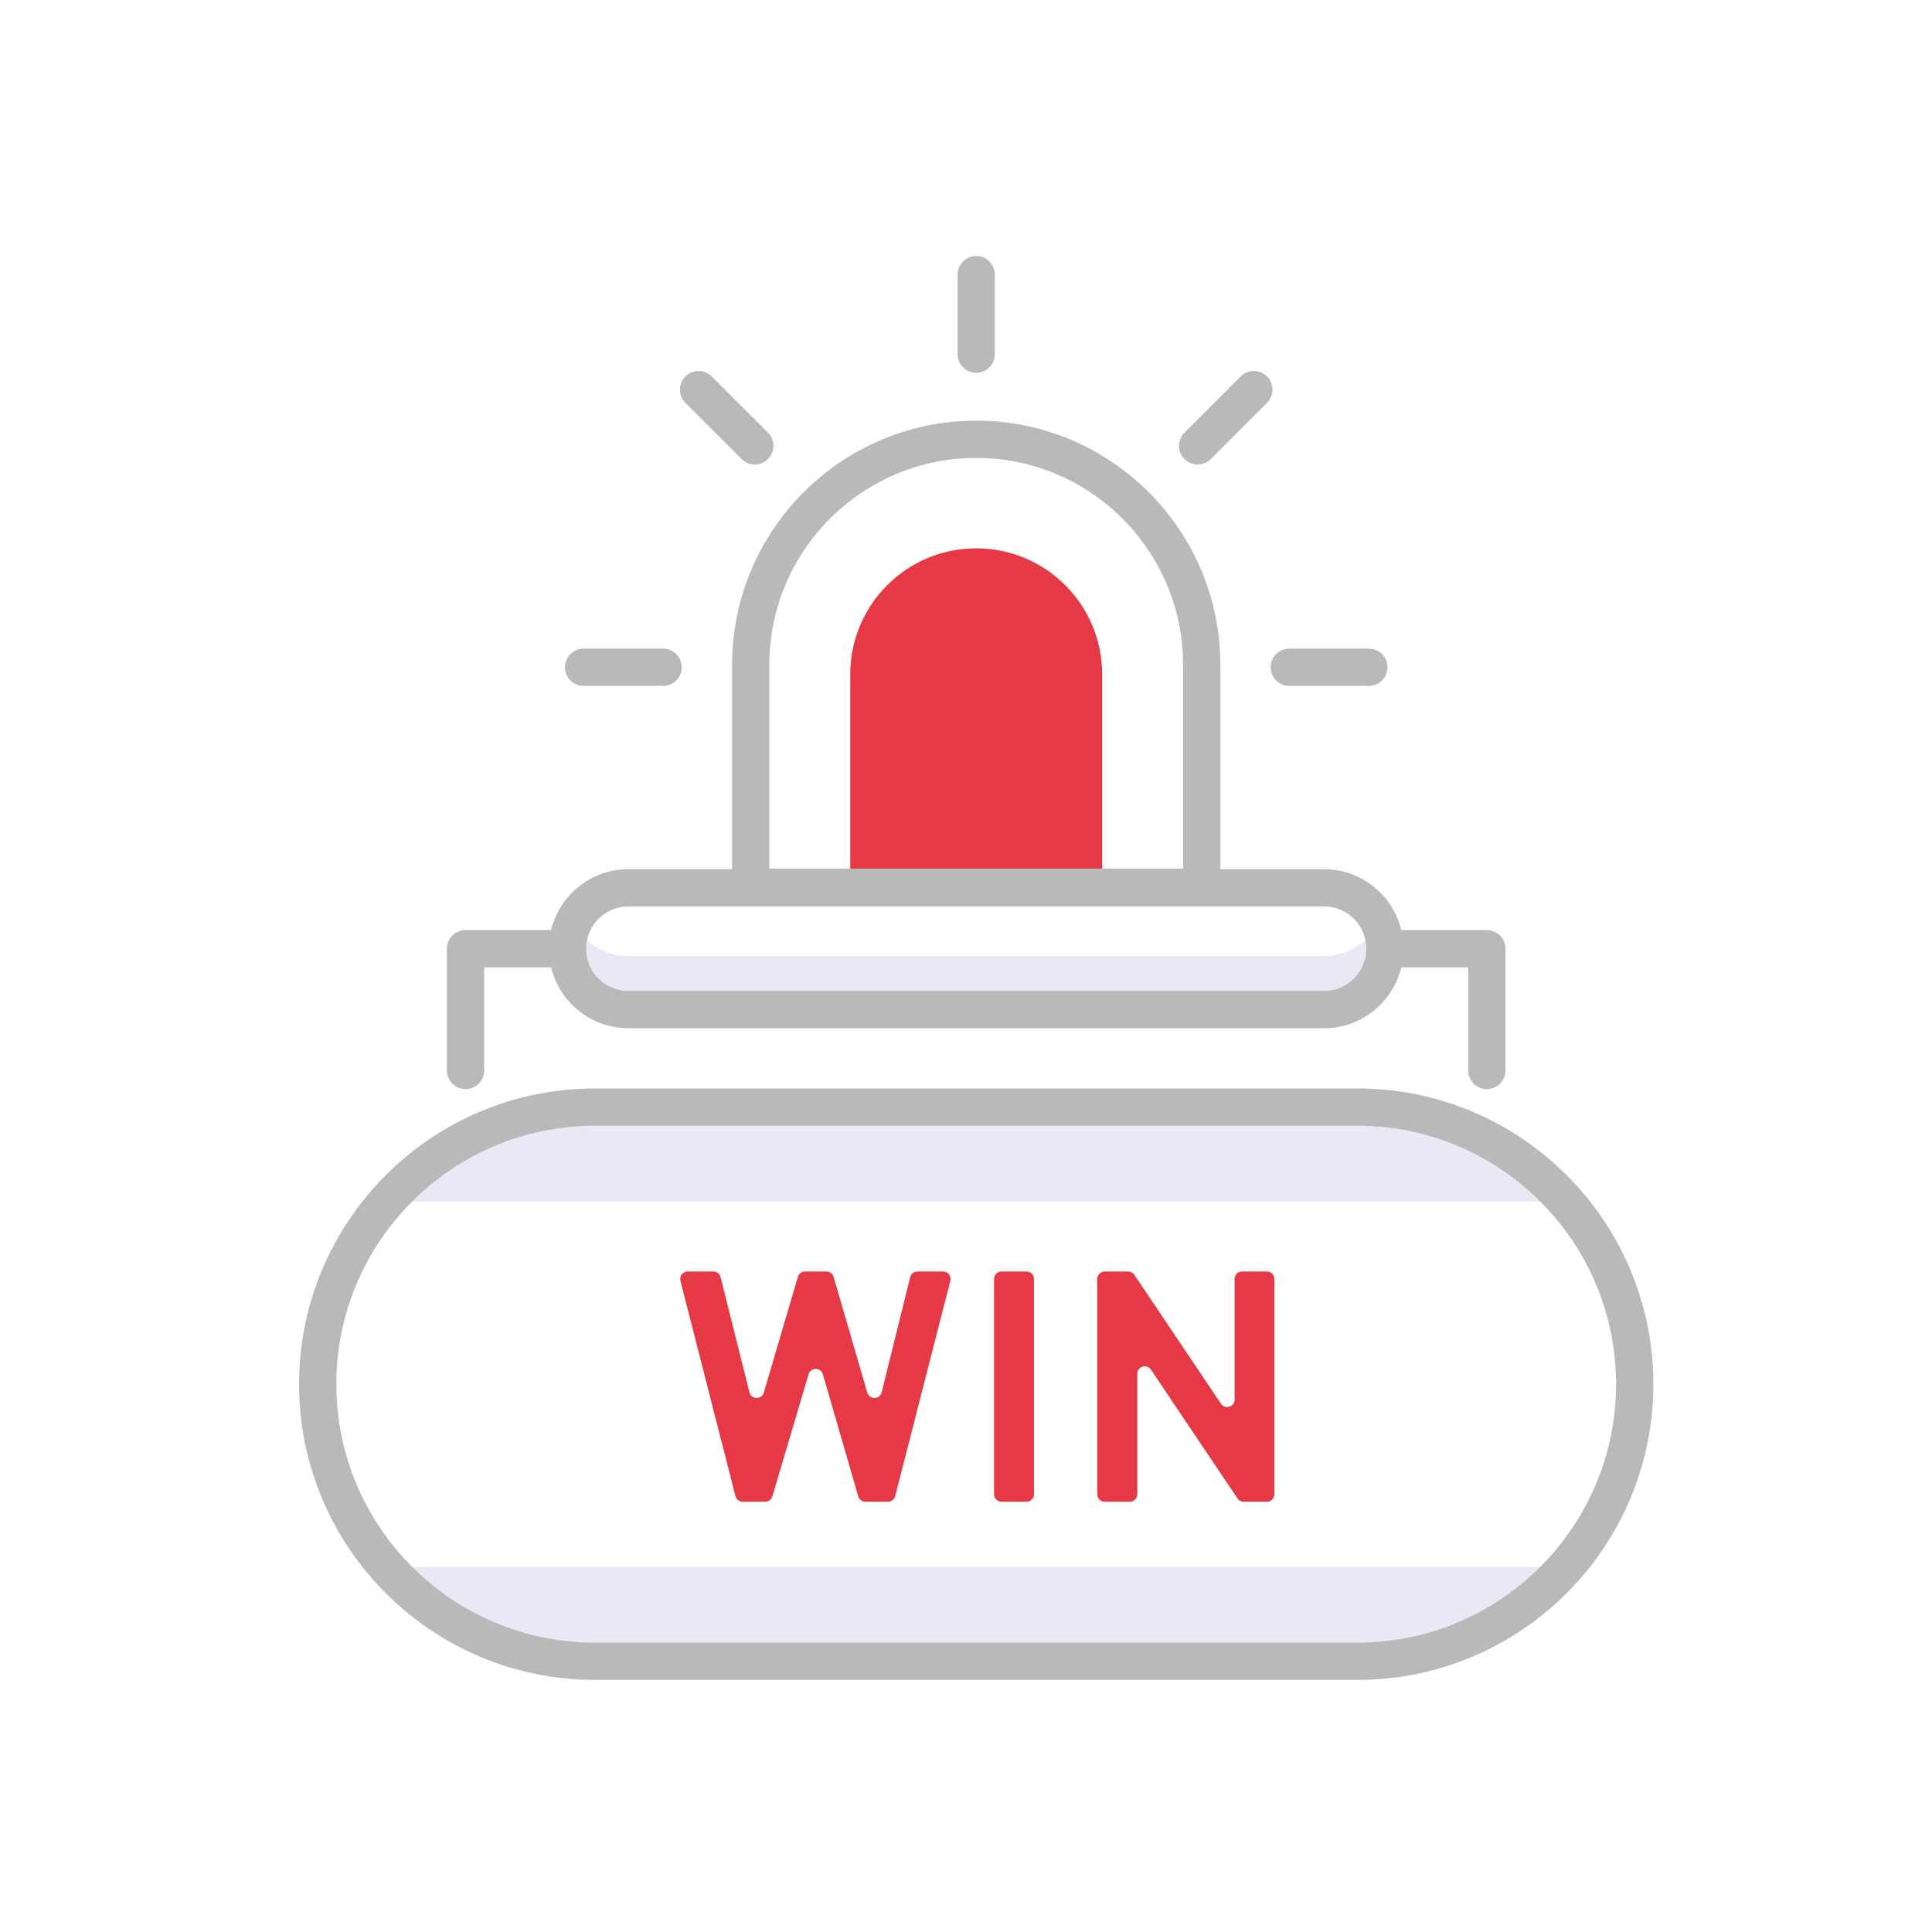 <svg xmlns="http://www.w3.org/2000/svg" width="82" height="82" viewBox="0 0 82 82" fill="none"><path d="M56.199 40.579H26.668C25.648 40.579 24.766 39.989 24.346 39.13C24.178 39.473 24.084 39.858 24.084 40.266C24.084 41.693 25.24 42.85 26.668 42.85H56.199C57.626 42.85 58.783 41.693 58.783 40.266C58.783 39.858 58.688 39.473 58.52 39.13C58.1 39.988 57.219 40.579 56.199 40.579Z" fill="#E9E9F6"></path><path d="M66.466 66.501H16.401C18.556 68.958 21.719 70.509 25.244 70.509H57.623C61.148 70.509 64.311 68.958 66.466 66.501Z" fill="#E9E9F6"></path><path d="M16.401 50.997H66.466C64.311 48.54 61.148 46.989 57.623 46.989H25.244C21.719 46.989 18.556 48.54 16.401 50.997Z" fill="#E9E9F6"></path><path d="M46.779 37.655H36.088V28.618C36.088 25.666 38.481 23.273 41.433 23.273C44.386 23.273 46.779 25.666 46.779 28.618V37.655Z" fill="#E63946"></path><path d="M36.81 59.107L35.381 54.194C35.342 54.059 35.218 53.966 35.078 53.966H34.168C34.028 53.966 33.904 54.058 33.865 54.193L32.418 59.106C32.327 59.415 31.886 59.406 31.808 59.093L30.584 54.205C30.549 54.065 30.423 53.966 30.278 53.966H29.187C28.98 53.966 28.829 54.16 28.88 54.361L31.215 63.5C31.251 63.64 31.377 63.738 31.522 63.738H32.478C32.618 63.738 32.741 63.646 32.781 63.511L34.319 58.328C34.409 58.025 34.839 58.026 34.926 58.33L36.427 63.509C36.467 63.645 36.59 63.738 36.731 63.738H37.688C37.832 63.738 37.958 63.64 37.994 63.5L40.336 54.361C40.387 54.16 40.236 53.966 40.029 53.966H38.938C38.792 53.966 38.666 54.065 38.631 54.206L37.421 59.095C37.343 59.409 36.9 59.417 36.81 59.107Z" fill="#E63946"></path><path d="M42.507 63.738H43.569C43.743 63.738 43.885 63.596 43.885 63.421V54.282C43.885 54.108 43.743 53.966 43.569 53.966H42.507C42.332 53.966 42.191 54.108 42.191 54.282V63.421C42.191 63.596 42.332 63.738 42.507 63.738Z" fill="#E63946"></path><path d="M52.4 54.282V59.401C52.4 59.714 51.995 59.837 51.821 59.578L48.143 54.106C48.084 54.018 47.986 53.966 47.88 53.966H46.887C46.712 53.966 46.57 54.108 46.57 54.282V63.421C46.57 63.596 46.712 63.738 46.887 63.738H47.955C48.129 63.738 48.271 63.596 48.271 63.421V58.309C48.271 57.996 48.676 57.873 48.85 58.133L52.521 63.598C52.58 63.685 52.678 63.738 52.783 63.738H53.771C53.946 63.738 54.088 63.596 54.088 63.421V54.282C54.088 54.108 53.946 53.966 53.771 53.966H52.716C52.541 53.966 52.4 54.108 52.4 54.282Z" fill="#E63946"></path><path d="M57.623 46.198H25.244C18.323 46.198 12.693 51.828 12.693 58.749C12.693 65.669 18.323 71.3 25.244 71.3H57.623C64.543 71.3 70.174 65.669 70.174 58.749C70.174 51.828 64.543 46.198 57.623 46.198ZM57.623 69.718H25.244C19.196 69.718 14.275 64.797 14.275 58.749C14.275 52.701 19.196 47.78 25.244 47.78H57.623C63.671 47.78 68.591 52.701 68.591 58.749C68.591 64.797 63.671 69.718 57.623 69.718Z" fill="#B8B9B9"></path><path d="M41.433 15.823C41.87 15.823 42.224 15.469 42.224 15.032V11.657C42.224 11.22 41.87 10.866 41.433 10.866C40.996 10.866 40.642 11.22 40.642 11.657V15.032C40.642 15.469 40.996 15.823 41.433 15.823Z" fill="#B8B9B9"></path><path d="M54.722 29.112H58.097C58.535 29.112 58.889 28.758 58.889 28.321C58.889 27.884 58.535 27.53 58.097 27.53H54.722C54.285 27.53 53.931 27.884 53.931 28.321C53.931 28.758 54.285 29.112 54.722 29.112Z" fill="#B8B9B9"></path><path d="M24.769 29.112H28.144C28.581 29.112 28.935 28.758 28.935 28.321C28.935 27.884 28.581 27.53 28.144 27.53H24.769C24.332 27.53 23.978 27.884 23.978 28.321C23.978 28.758 24.332 29.112 24.769 29.112Z" fill="#B8B9B9"></path><path d="M50.83 19.715C51.032 19.715 51.235 19.638 51.389 19.484L53.776 17.098C54.085 16.789 54.085 16.288 53.776 15.979C53.467 15.67 52.966 15.67 52.658 15.979L50.271 18.365C49.962 18.674 49.962 19.175 50.271 19.484C50.425 19.638 50.628 19.715 50.83 19.715Z" fill="#B8B9B9"></path><path d="M31.477 19.483C31.632 19.638 31.834 19.715 32.037 19.715C32.239 19.715 32.441 19.638 32.596 19.483C32.905 19.174 32.905 18.674 32.596 18.365L30.21 15.979C29.901 15.669 29.4 15.669 29.091 15.979C28.782 16.288 28.782 16.789 29.091 17.097L31.477 19.483Z" fill="#B8B9B9"></path><path d="M19.759 46.225C20.197 46.225 20.55 45.871 20.55 45.434V41.057C21.364 41.056 22.616 41.056 23.39 41.057C23.748 42.537 25.08 43.641 26.668 43.641H56.199C57.787 43.641 59.119 42.537 59.476 41.057H62.316V45.434C62.316 45.871 62.67 46.225 63.107 46.225C63.544 46.225 63.898 45.871 63.898 45.434V40.266C63.898 39.829 63.544 39.475 63.107 39.475H59.476C59.119 37.995 57.787 36.891 56.199 36.891H51.796V28.217C51.796 22.503 47.147 17.854 41.433 17.854C35.719 17.854 31.071 22.503 31.071 28.217V36.891H26.668C25.08 36.891 23.748 37.995 23.39 39.475H19.759C19.323 39.475 18.968 39.829 18.968 40.266V45.434C18.968 45.871 19.323 46.225 19.759 46.225ZM32.653 28.217C32.653 23.375 36.592 19.436 41.433 19.436C46.275 19.436 50.214 23.375 50.214 28.217V36.864H32.653V28.217ZM26.668 38.473H56.199C57.188 38.473 57.992 39.277 57.992 40.266C57.992 41.254 57.188 42.059 56.199 42.059H26.668C25.679 42.059 24.875 41.254 24.875 40.266C24.875 39.277 25.679 38.473 26.668 38.473Z" fill="#B8B9B9"></path></svg>